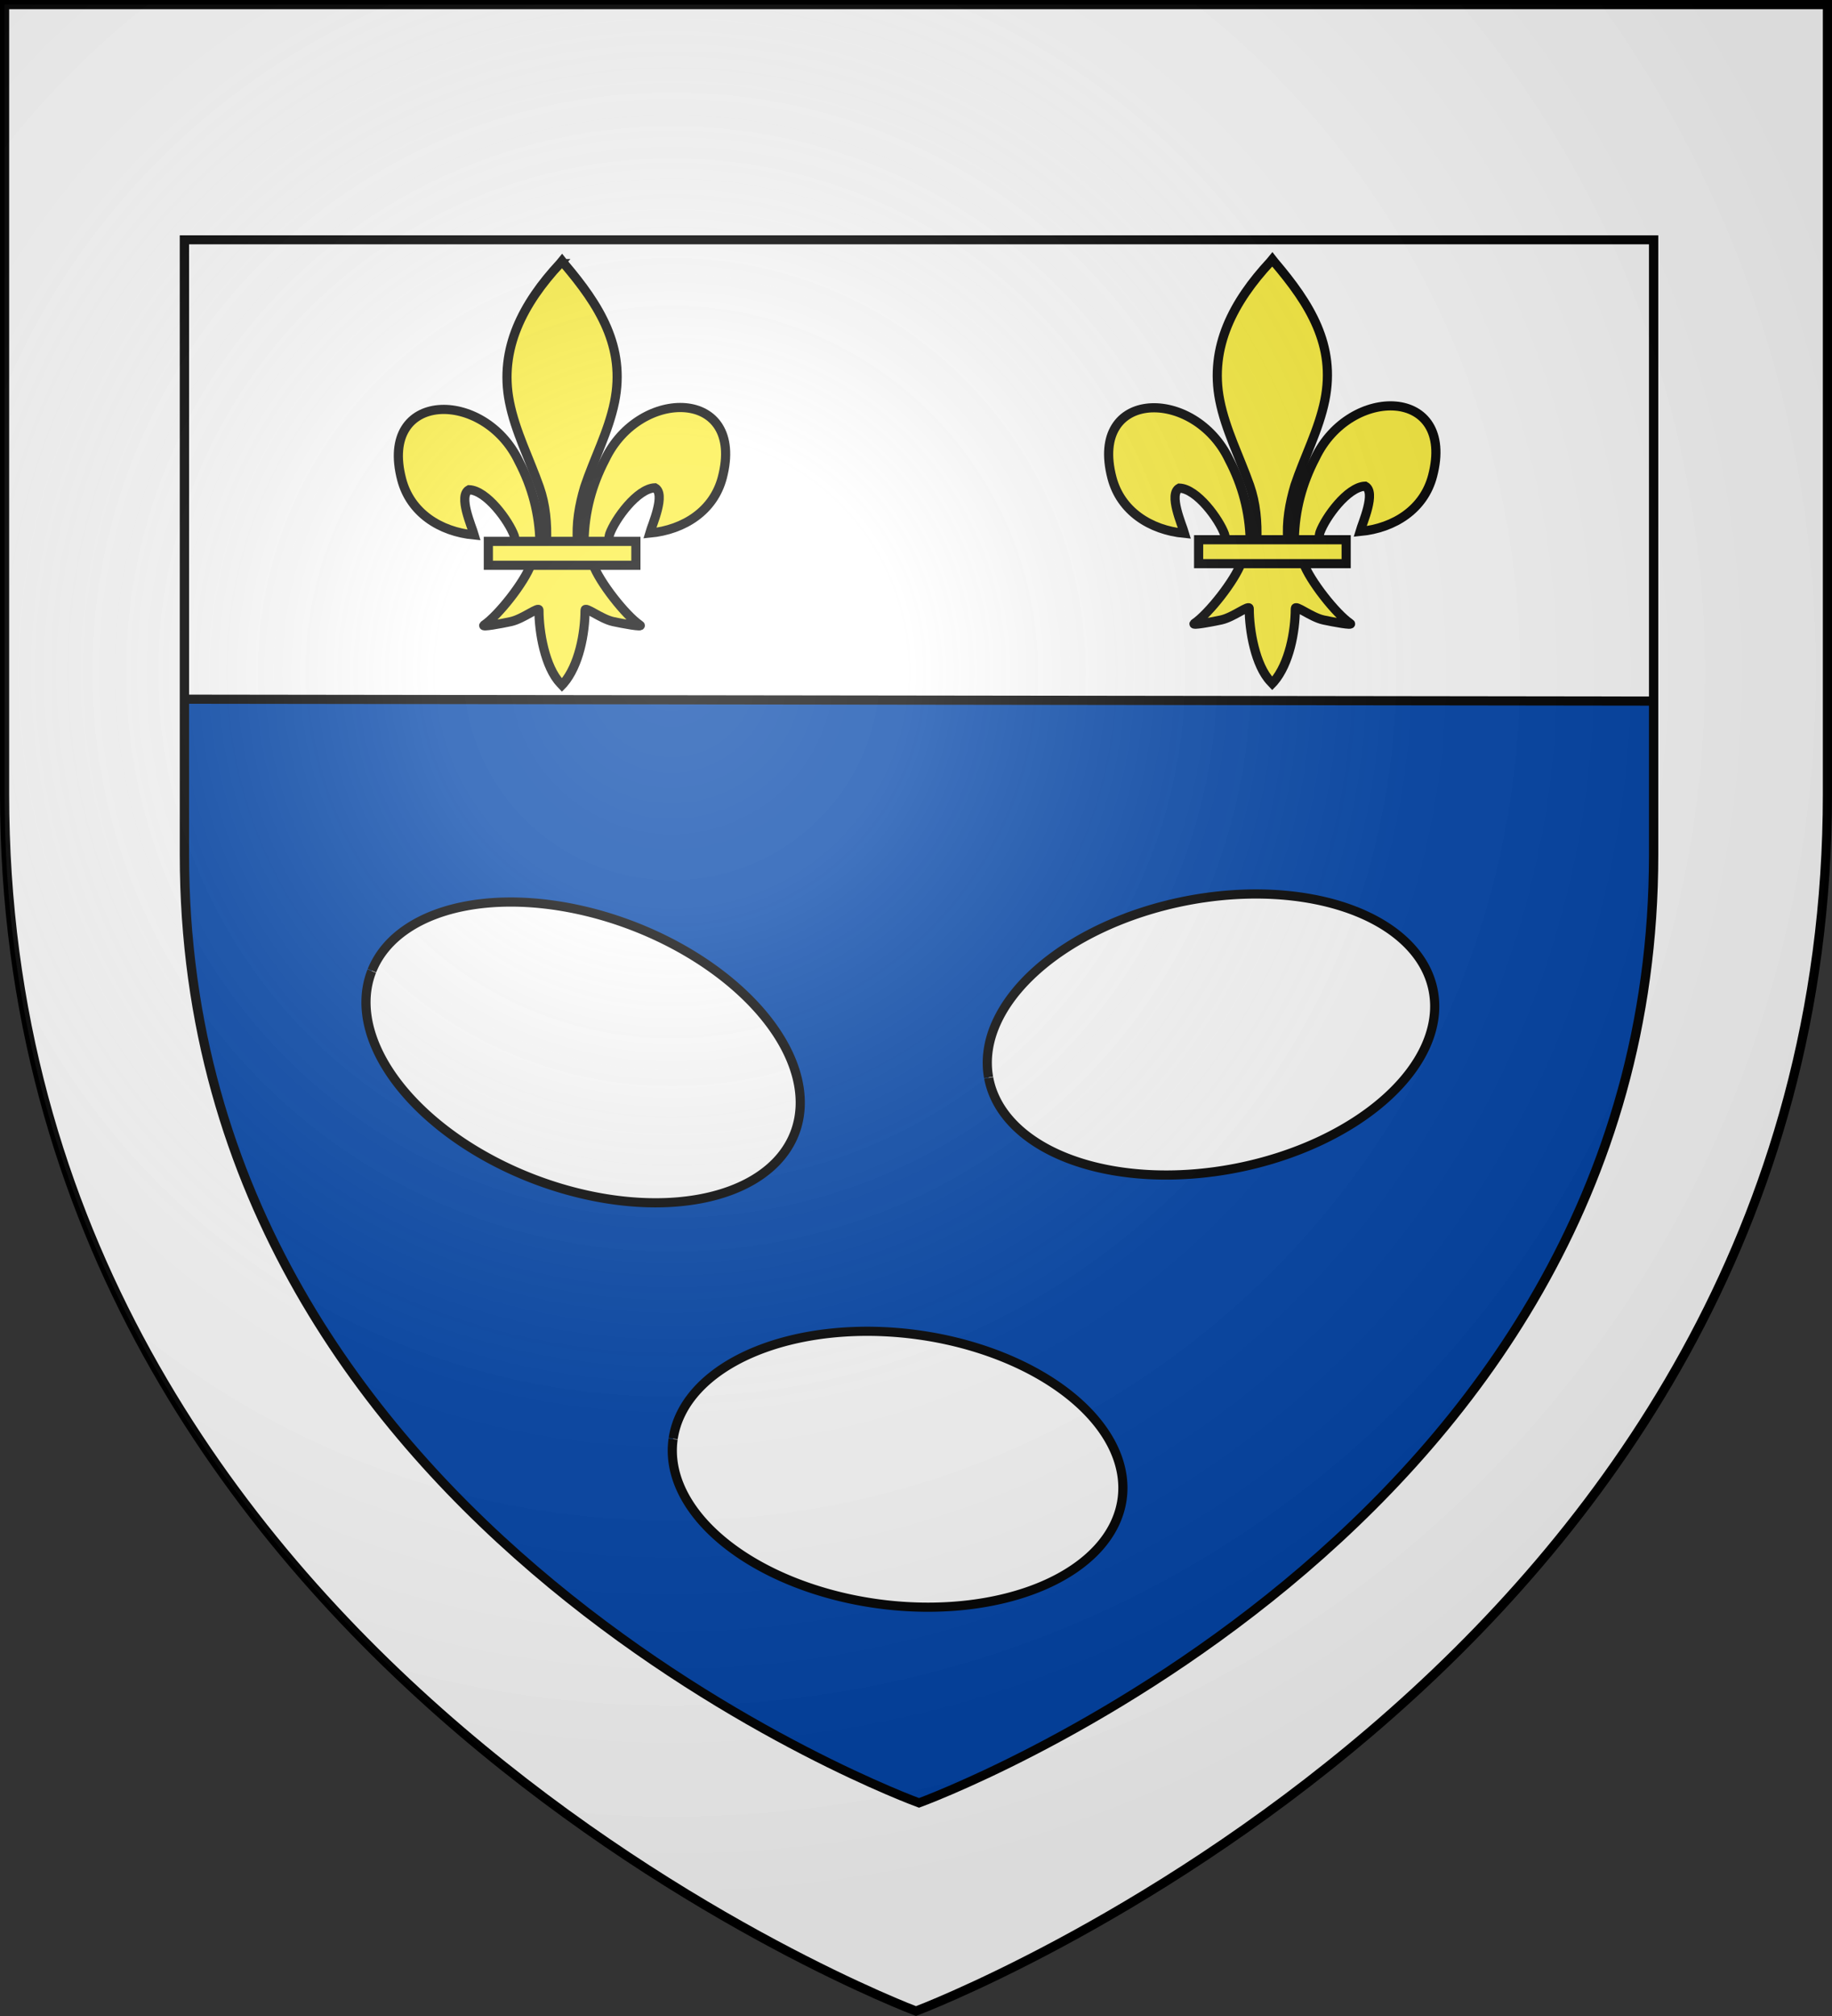 <?xml version="1.0" encoding="UTF-8" standalone="no"?>
<svg
   xmlns:dc="http://purl.org/dc/elements/1.1/"
   xmlns:cc="http://creativecommons.org/ns#"
   xmlns:rdf="http://www.w3.org/1999/02/22-rdf-syntax-ns#"
   xmlns:svg="http://www.w3.org/2000/svg"
   xmlns="http://www.w3.org/2000/svg"
   xmlns:xlink="http://www.w3.org/1999/xlink"
   xmlns:sodipodi="http://sodipodi.sourceforge.net/DTD/sodipodi-0.dtd"
   xmlns:inkscape="http://www.inkscape.org/namespaces/inkscape"
   width="600"
   height="660"
   viewBox="-300 -300 600 660"
   id="svg2"
   version="1.1"
   inkscape:version="0.48.5 r10040"
   sodipodi:docname="Blason_Courtelevant.svg">
  <rect x="-300" y="-300" width="600" height="660" fill="#333333" stroke="none"/>
  <sodipodi:namedview
     pagecolor="#ffffff"
     bordercolor="#666666"
     borderopacity="1"
     objecttolerance="10"
     gridtolerance="10"
     guidetolerance="10"
     inkscape:pageopacity="0"
     inkscape:pageshadow="2"
     inkscape:window-width="1280"
     inkscape:window-height="672"
     id="namedview27"
     showgrid="false"
     inkscape:snap-bbox="true"
     inkscape:object-paths="true"
     inkscape:snap-midpoints="true"
     inkscape:bbox-nodes="true"
     inkscape:snap-global="true"
     inkscape:zoom="0.79330416"
     inkscape:cx="-53.086623"
     inkscape:cy="374.92359"
     inkscape:window-x="0"
     inkscape:window-y="1"
     inkscape:window-maximized="1"
     inkscape:current-layer="layer1"
     inkscape:snap-intersection-paths="true" />
  <defs
     id="defs4">
    <radialGradient
       id="Gradient1"
       gradientUnits="userSpaceOnUse"
       cx="-80"
       cy="-80"
       r="405">
      <stop
         style="stop-color:#fff;stop-opacity:0.31"
         offset="0"
         id="stop7" />
      <stop
         style="stop-color:#fff;stop-opacity:0.25"
         offset="0.19"
         id="stop9" />
      <stop
         style="stop-color:#6b6b6b;stop-opacity:0.125"
         offset="0.6"
         id="stop11" />
      <stop
         style="stop-color:#000;stop-opacity:0.125"
         offset="1"
         id="stop13" />
    </radialGradient>
    <clipPath
       id="shield_cut">
      <path
         id="shield"
         d="M-298.5,-298.5 h597 v258.5 C 298.5,246.2 0,358.39 0,358.39 0,358.39 -298.5,246.2 -298.5,-40z" />
    </clipPath>
    <clipPath
       clipPathUnits="userSpaceOnUse"
       id="clipPath3021">
      <use
         transform="matrix(0.806,0,0,0.806,300.989,299.982)"
         xlink:href="#shield"
         style="fill:none;stroke:#000000;stroke-width:3"
         id="use3023"
         x="0"
         y="0"
         width="600"
         height="660" />
    </clipPath>
  </defs>
  <g
     id="layer4"
     inkscape:label="Fond écu"
     inkscape:groupmode="layer"
     style="display:inline" />
  <g
     id="layer3"
     inkscape:label="Meubles"
     inkscape:groupmode="layer"
     style="display:inline" />
  <g
     id="layer1"
     inkscape:label="Contour final"
     inkscape:groupmode="layer"
     style="display:inline">
    <use
       xlink:href="#shield"
       style="fill:#ffffff;stroke:#000000;stroke-width:3"
       id="use25"
       x="0"
       y="0"
       width="600"
       height="660" />
    <rect
       style="fill:#0044aa;fill-opacity:1;stroke:none"
       id="rect3800"
       width="557.656"
       height="423.185"
       x="17.798"
       y="215.062"
       transform="matrix(1,0,0,0.967,-300,-279.123)"
       clip-path="url(#clipPath3021)" />
    <use
       height="660"
       width="600"
       y="0"
       x="0"
       id="use3806"
       style="fill:none;stroke:#000000;stroke-width:3.787;stroke-miterlimit:4;stroke-dasharray:none"
       xlink:href="#shield"
       transform="matrix(0.806,0,0,0.779,0.989,11.047)" />
    <g
       transform="matrix(0.152,0,0,0.152,61.948,-216.218)"
       id="g3871"
       style="stroke-width:19.732;stroke-miterlimit:4;stroke-dasharray:none">
      <path
         inkscape:connector-curvature="0"
         d="m 407.615,609.199 c 1.425,-61.956 16.751,-119.539 45.29,-174.109 74.714,-157.186 302.92,-153.432 252.615,38.811 -18.537,70.839 -81.509,112.474 -156.319,119.615 5.4,-18.665 35.1,-84.652 11.124,-97.562 -38.338,1.448 -85.944,67.705 -97.393,99.301 -1.653,4.536 -1.19,9.778 -3.036,14.24"
         style="fill:#fcef3c;fill-opacity:1;fill-rule:evenodd;stroke:#000000;stroke-width:19.732;stroke-linecap:butt;stroke-linejoin:miter;stroke-miterlimit:4;stroke-opacity:1;stroke-dasharray:none;display:inline"
         id="path3873"
         sodipodi:nodetypes="ccscscc" />
      <path
         inkscape:connector-curvature="0"
         d="M 312.577,613.295 C 311.152,551.339 295.826,493.756 267.287,439.187 192.573,282.001 -35.633,285.755 14.672,477.998 c 18.537,70.839 81.509,112.474 156.319,119.615 -5.4,-18.665 -35.1,-84.652 -11.124,-97.562 38.338,1.448 85.944,67.705 97.393,99.301 1.653,4.536 1.19,9.778 3.036,14.24"
         style="fill:#fcef3c;fill-opacity:1;fill-rule:evenodd;stroke:#000000;stroke-width:19.732;stroke-linecap:butt;stroke-linejoin:miter;stroke-miterlimit:4;stroke-opacity:1;stroke-dasharray:none"
         id="path3875"
         sodipodi:nodetypes="ccscscc" />
      <path
         inkscape:connector-curvature="0"
         d="m 355.68,13.043 c -78.714,84.849 -131.565,182.962 -108.781,298.031 12.57,63.484 43.042,122.28 64.531,183.438 13.436,38.37 16.872,78.452 15.281,118.781 l 66.781,0 c -3.197,-40.626 3.807,-79.998 15.281,-118.781 20.474,-61.538 51.626,-119.906 64.531,-183.438 C 497.433,192.295 440.798,102.715 364.867,13.418 L 360.227,7.5 l -4.547,5.543 z"
         style="fill:#fcef3c;fill-opacity:1;fill-rule:nonzero;stroke:#000000;stroke-width:19.732;stroke-linecap:butt;stroke-linejoin:miter;stroke-miterlimit:4;stroke-opacity:1;stroke-dasharray:none"
         id="path3877"
         sodipodi:nodetypes="csccccsccc" />
      <path
         inkscape:connector-curvature="0"
         d="m 293.398,660.325 c -13.962,39.13 -70.888,110.792 -101.125,131.219 -7.842,5.298 37.486,-3.052 57.781,-7.5 26.619,-5.835 61.217,-34.198 60.406,-24.188 -0.076,45.838 12.811,122.324 46.406,157.469 l 3.182,3.388 3.287,-3.388 c 33.578,-39.171 46.238,-108.042 46.406,-157.469 -0.811,-10.01 33.787,18.353 60.406,24.188 20.295,4.448 65.623,12.798 57.781,7.5 C 497.693,771.117 440.798,699.455 426.836,660.325 l -133.438,0 z"
         style="fill:#fcef3c;fill-opacity:1;fill-rule:evenodd;stroke:#000000;stroke-width:19.732;stroke-linecap:butt;stroke-linejoin:miter;stroke-miterlimit:4;stroke-opacity:1;stroke-dasharray:none"
         id="path3879"
         sodipodi:nodetypes="cssscccssscc" />
      <rect
         width="317.888"
         height="51.503"
         x="201.406"
         y="611.303"
         style="fill:#fcef3c;fill-opacity:1;stroke:#000000;stroke-width:19.732;stroke-miterlimit:4;stroke-opacity:1;stroke-dasharray:none"
         id="rect3881" />
    </g>
    <path
       sodipodi:type="arc"
       style="fill:#ffffff;fill-opacity:1;stroke:#000000;stroke-width:3;stroke-miterlimit:4;stroke-dasharray:none"
       id="path3887"
       sodipodi:cx="218.51398"
       sodipodi:cy="415.7785"
       sodipodi:rx="74.156326"
       sodipodi:ry="44.493793"
       d="m 144.364,415.208 a 74.156,44.494 0 1 1 -0.002,0.131"
       transform="matrix(0.992,0.129,-0.129,0.992,-169.173,-259.538)"
       sodipodi:start="3.1544138"
       sodipodi:end="9.4346624"
       sodipodi:open="true" />
    <path
       sodipodi:open="true"
       sodipodi:end="9.4346624"
       sodipodi:start="3.1544138"
       transform="matrix(0.935,0.355,-0.355,0.935,-165.768,-421.691)"
       d="m 144.364,415.208 a 74.156,44.494 0 1 1 -0.002,0.131"
       sodipodi:ry="44.493793"
       sodipodi:rx="74.156326"
       sodipodi:cy="415.7785"
       sodipodi:cx="218.51398"
       id="path3889"
       style="fill:#ffffff;fill-opacity:1;stroke:#000000;stroke-width:3;stroke-miterlimit:4;stroke-dasharray:none"
       sodipodi:type="arc" />
    <path
       sodipodi:type="arc"
       style="fill:#ffffff;fill-opacity:1;stroke:#000000;stroke-width:3;stroke-miterlimit:4;stroke-dasharray:none"
       id="path3891"
       sodipodi:cx="218.51398"
       sodipodi:cy="415.7785"
       sodipodi:rx="74.156326"
       sodipodi:ry="44.493793"
       d="m 144.364,415.208 a 74.156,44.494 0 1 1 -0.002,0.131"
       transform="matrix(0.981,-0.196,0.196,0.981,-199.222,-326.275)"
       sodipodi:start="3.1544138"
       sodipodi:end="9.4346624"
       sodipodi:open="true" />
    <g
       id="g3864"
       transform="matrix(0.152,0,0,0.152,-170.675,-215.682)"
       style="stroke-width:19.732;stroke-miterlimit:4;stroke-dasharray:none">
      <path
         sodipodi:nodetypes="ccscscc"
         id="path1876"
         style="fill:#fcef3c;fill-opacity:1;fill-rule:evenodd;stroke:#000000;stroke-width:19.732;stroke-linecap:butt;stroke-linejoin:miter;stroke-miterlimit:4;stroke-opacity:1;stroke-dasharray:none;display:inline"
         d="m 407.615,609.199 c 1.425,-61.956 16.751,-119.539 45.29,-174.109 74.714,-157.186 302.92,-153.432 252.615,38.811 -18.537,70.839 -81.509,112.474 -156.319,119.615 5.4,-18.665 35.1,-84.652 11.124,-97.562 -38.338,1.448 -85.944,67.705 -97.393,99.301 -1.653,4.536 -1.19,9.778 -3.036,14.24"
         inkscape:connector-curvature="0" />
      <path
         sodipodi:nodetypes="ccscscc"
         id="path1902"
         style="fill:#fcef3c;fill-opacity:1;fill-rule:evenodd;stroke:#000000;stroke-width:19.732;stroke-linecap:butt;stroke-linejoin:miter;stroke-miterlimit:4;stroke-opacity:1;stroke-dasharray:none"
         d="M 312.577,613.295 C 311.152,551.339 295.826,493.756 267.287,439.187 192.573,282.001 -35.633,285.755 14.672,477.998 c 18.537,70.839 81.509,112.474 156.319,119.615 -5.4,-18.665 -35.1,-84.652 -11.124,-97.562 38.338,1.448 85.944,67.705 97.393,99.301 1.653,4.536 1.19,9.778 3.036,14.24"
         inkscape:connector-curvature="0" />
      <path
         sodipodi:nodetypes="csccccsccc"
         id="path3734"
         style="fill:#fcef3c;fill-opacity:1;fill-rule:nonzero;stroke:#000000;stroke-width:19.732;stroke-linecap:butt;stroke-linejoin:miter;stroke-miterlimit:4;stroke-opacity:1;stroke-dasharray:none"
         d="m 355.68,13.043 c -78.714,84.849 -131.565,182.962 -108.781,298.031 12.57,63.484 43.042,122.28 64.531,183.438 13.436,38.37 16.872,78.452 15.281,118.781 l 66.781,0 c -3.197,-40.626 3.807,-79.998 15.281,-118.781 20.474,-61.538 51.626,-119.906 64.531,-183.438 C 497.433,192.295 440.798,102.715 364.867,13.418 L 360.227,7.5 l -4.547,5.543 z"
         inkscape:connector-curvature="0" />
      <path
         sodipodi:nodetypes="cssscccssscc"
         id="path6395"
         style="fill:#fcef3c;fill-opacity:1;fill-rule:evenodd;stroke:#000000;stroke-width:19.732;stroke-linecap:butt;stroke-linejoin:miter;stroke-miterlimit:4;stroke-opacity:1;stroke-dasharray:none"
         d="m 293.398,660.325 c -13.962,39.13 -70.888,110.792 -101.125,131.219 -7.842,5.298 37.486,-3.052 57.781,-7.5 26.619,-5.835 61.217,-34.198 60.406,-24.188 -0.076,45.838 12.811,122.324 46.406,157.469 l 3.182,3.388 3.287,-3.388 c 33.578,-39.171 46.238,-108.042 46.406,-157.469 -0.811,-10.01 33.787,18.353 60.406,24.188 20.295,4.448 65.623,12.798 57.781,7.5 C 497.693,771.117 440.798,699.455 426.836,660.325 l -133.438,0 z"
         inkscape:connector-curvature="0" />
      <rect
         id="rect4623"
         style="fill:#fcef3c;fill-opacity:1;stroke:#000000;stroke-width:19.732;stroke-miterlimit:4;stroke-opacity:1;stroke-dasharray:none"
         y="611.303"
         x="201.406"
         height="51.503"
         width="317.888" />
    </g>
    <path
       style="fill:#000000;fill-opacity:1;fill-rule:nonzero;stroke:#000000;stroke-width:3;stroke-linecap:butt;stroke-linejoin:miter;stroke-miterlimit:4;stroke-opacity:1;stroke-dasharray:none;stroke-dashoffset:0"
       d="m 60.533,228.905 480.911,0.617"
       id="path3784"
       inkscape:connector-curvature="0"
       transform="translate(-300,-300)" />
  </g>
  <g
     id="layer2"
     inkscape:label="Reflet final"
     inkscape:groupmode="layer"
     style="opacity:0.597;display:inline"
     sodipodi:insensitive="true">
    <use
       xlink:href="#shield"
       id="use22"
       style="fill:url(#Gradient1)"
       x="0"
       y="0"
       width="600"
       height="660" />
    <use
       height="660"
       width="600"
       y="0"
       x="0"
       style="fill:url(#Gradient1)"
       id="use3038"
       xlink:href="#shield" />
  </g>
</svg>
